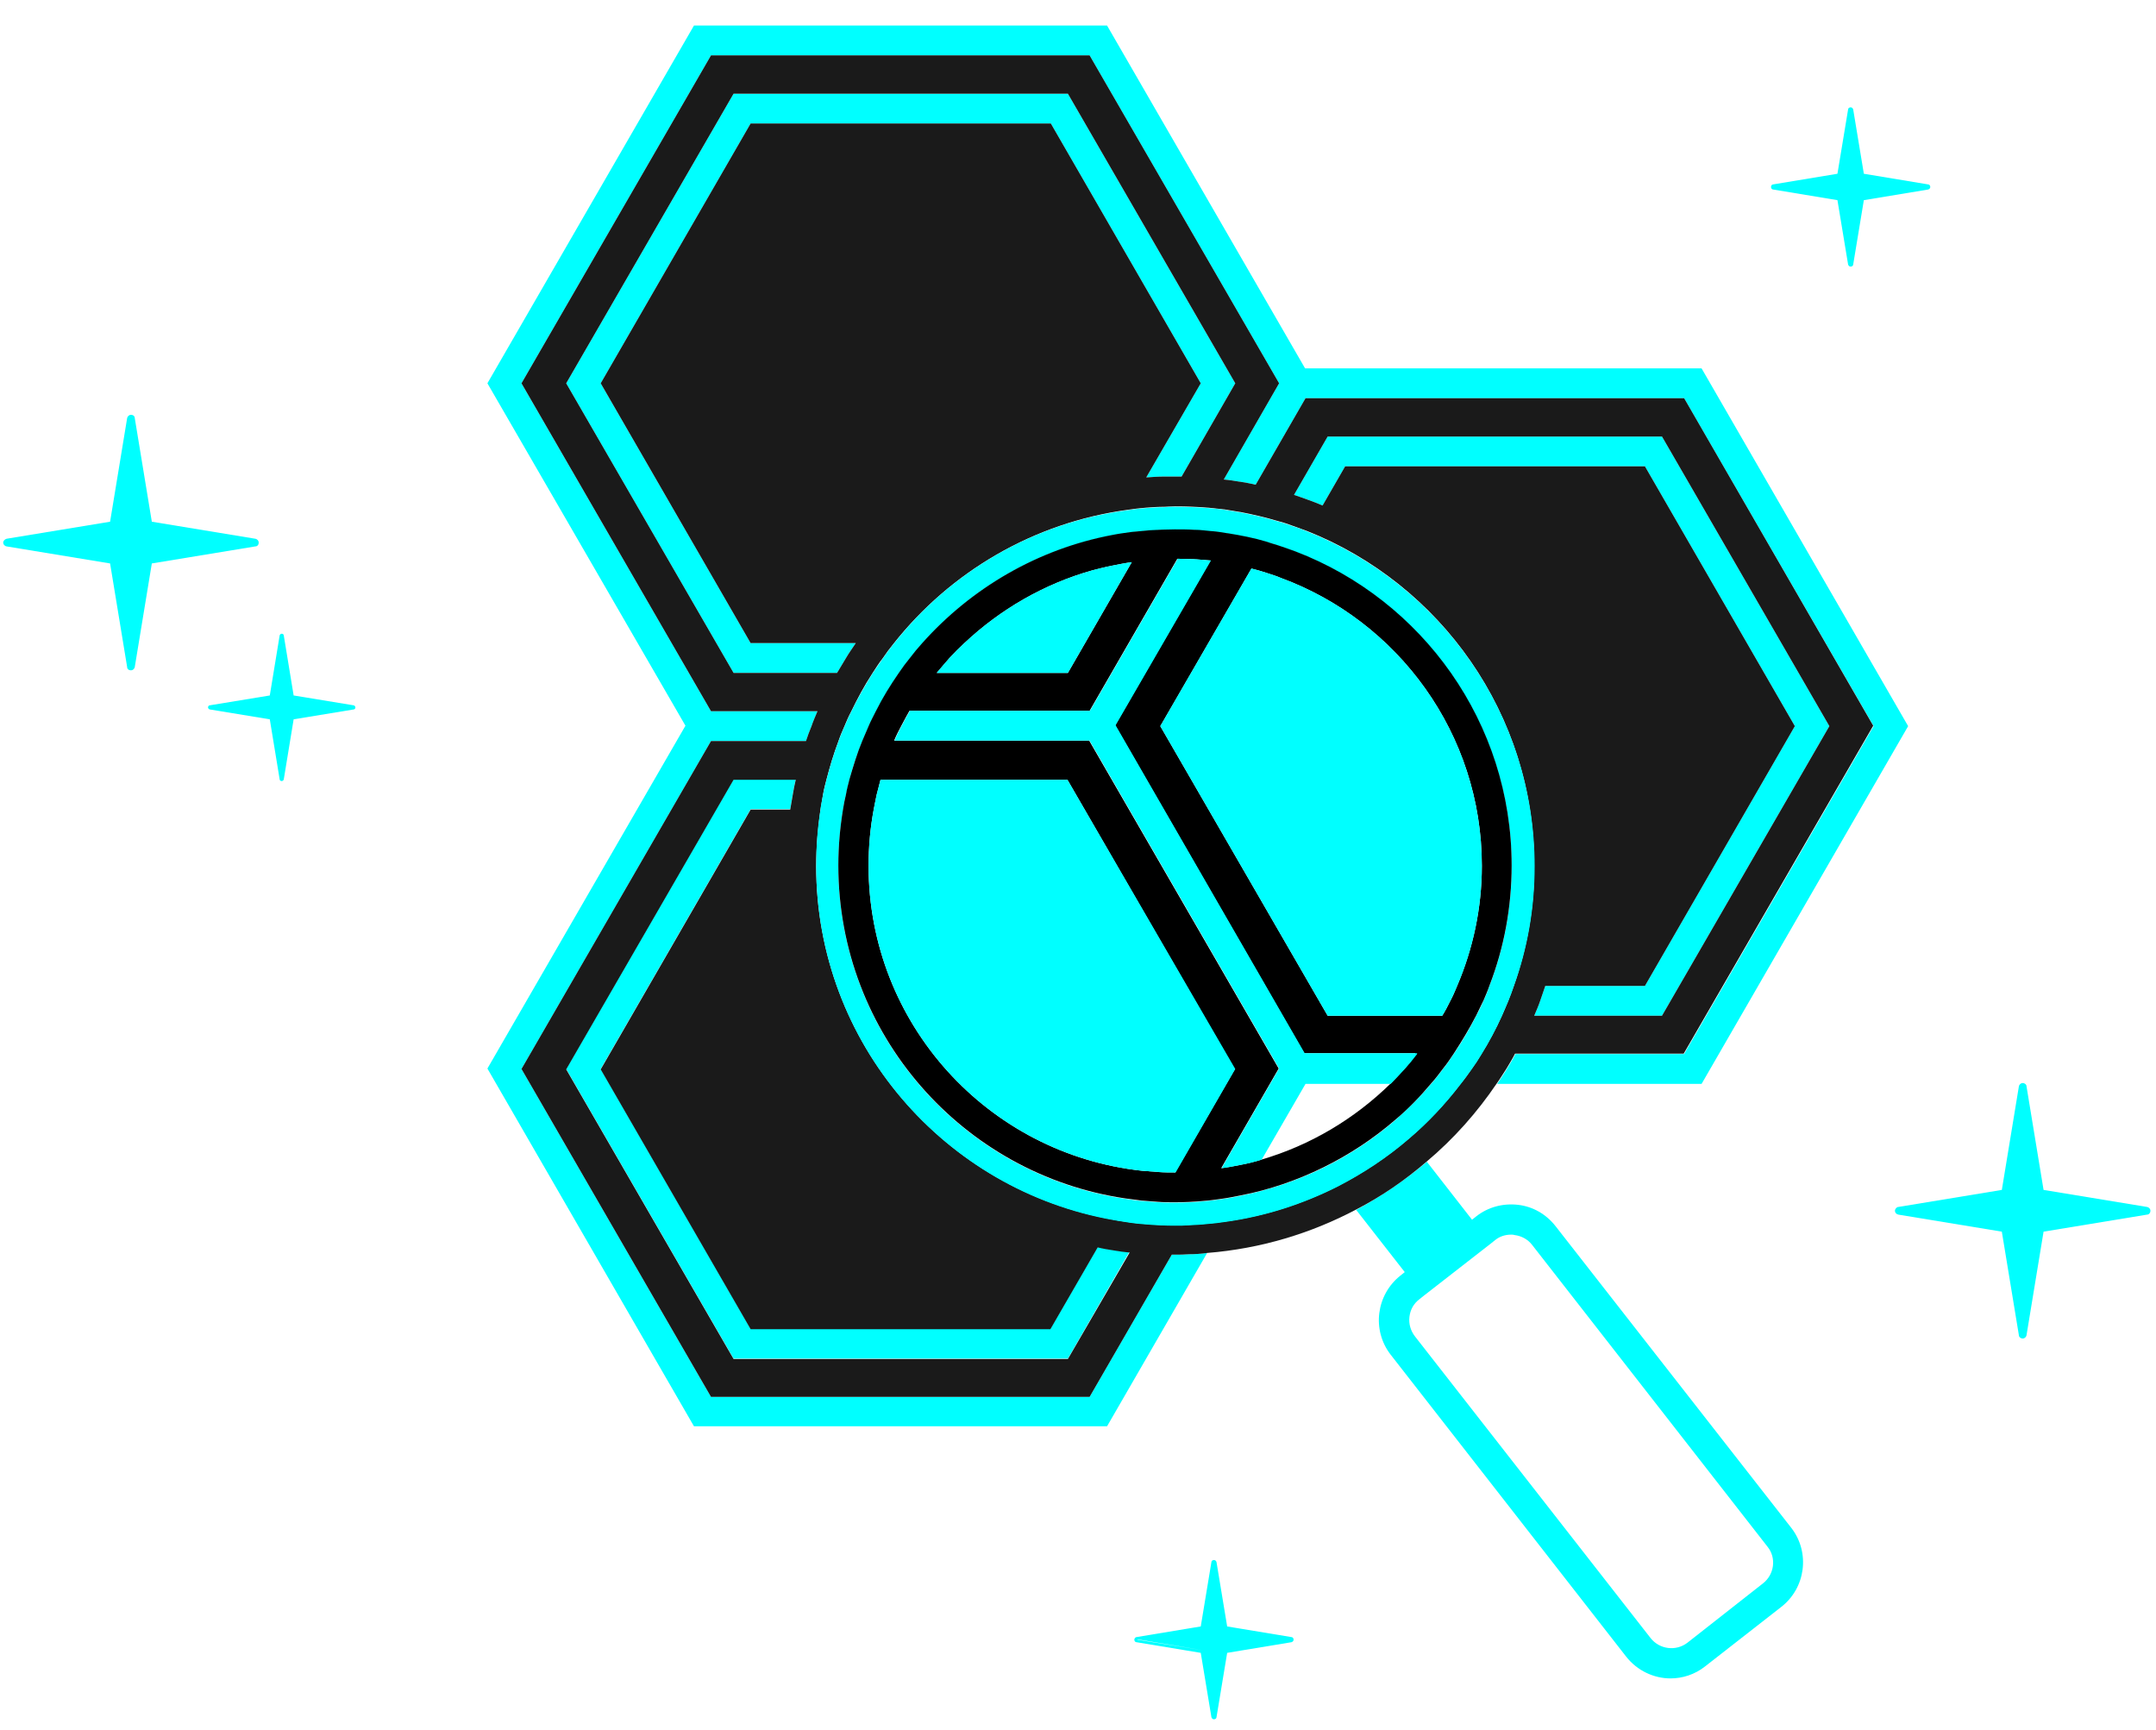 <svg width="81" height="65" viewBox="0 0 81 65" fill="none" xmlns="http://www.w3.org/2000/svg">
	<path
		d="M0.248 20.24L4.136 19.6L4.776 15.712C4.792 15.632 4.856 15.584 4.92 15.584C5 15.584 5.064 15.632 5.064 15.712L5.704 19.6L9.592 20.24C9.672 20.256 9.72 20.32 9.72 20.384C9.72 20.464 9.672 20.528 9.592 20.528L5.704 21.168L5.064 25.056C5.048 25.136 4.984 25.184 4.92 25.184C4.84 25.184 4.776 25.136 4.776 25.056L4.136 21.168L0.248 20.528C0.168 20.512 0.12 20.448 0.12 20.384C0.12 20.32 0.184 20.256 0.248 20.24Z"
		fill="#00FFFF"/>
	<path
		d="M7.896 26.656C7.848 26.656 7.816 26.608 7.816 26.576C7.816 26.528 7.848 26.496 7.896 26.496L10.136 26.128L10.504 23.888C10.504 23.84 10.552 23.808 10.584 23.808C10.632 23.808 10.664 23.84 10.664 23.888L11.032 26.128L13.272 26.496C13.32 26.496 13.352 26.544 13.352 26.576C13.352 26.624 13.32 26.656 13.272 26.656L11.032 27.024L10.664 29.264C10.664 29.312 10.616 29.344 10.584 29.344C10.536 29.344 10.504 29.312 10.504 29.264L10.136 27.024L7.896 26.656Z"
		fill="#00FFFF"/>
	<path
		d="M42.696 61.504L45.112 61.104L45.512 58.688C45.512 58.64 45.56 58.608 45.608 58.608C45.656 58.608 45.688 58.64 45.704 58.688L46.104 61.104L48.52 61.504C48.568 61.504 48.6 61.552 48.6 61.6C48.6 61.648 48.568 61.68 48.52 61.696L46.104 62.096L45.704 64.512C45.704 64.56 45.656 64.592 45.608 64.592C45.56 64.592 45.528 64.56 45.512 64.512L45.112 62.096L42.696 61.696C42.648 61.696 42.616 61.648 42.616 61.6C42.616 61.552 42.664 61.504 42.696 61.504ZM45.208 62L42.712 61.584L45.208 61.168L45.624 58.688L45.208 61.184L42.712 61.6L45.208 62Z"
		fill="#00FFFF"/>
	<path
		d="M71.32 45.344L75.208 44.704L75.848 40.816C75.864 40.736 75.928 40.688 75.992 40.688C76.056 40.688 76.136 40.736 76.136 40.816L76.776 44.704L80.664 45.344C80.744 45.36 80.792 45.424 80.792 45.488C80.792 45.552 80.744 45.632 80.664 45.632L76.776 46.272L76.136 50.16C76.12 50.24 76.056 50.288 75.992 50.288C75.928 50.288 75.848 50.24 75.848 50.16L75.208 46.272L71.32 45.632C71.24 45.616 71.192 45.552 71.192 45.488C71.192 45.424 71.256 45.344 71.32 45.344Z"
		fill="#00FFFF"/>
	<path
		d="M66.616 6.928L69.032 6.528L69.432 4.112C69.432 4.064 69.48 4.032 69.528 4.032C69.576 4.032 69.608 4.064 69.624 4.112L70.024 6.528L72.44 6.928C72.488 6.928 72.52 6.976 72.52 7.024C72.52 7.072 72.488 7.104 72.44 7.12L70.024 7.52L69.624 9.936C69.624 9.984 69.576 10.016 69.528 10.016C69.48 10.016 69.448 9.984 69.432 9.936L69.032 7.52L66.616 7.12C66.568 7.12 66.536 7.072 66.536 7.024C66.536 6.976 66.568 6.928 66.616 6.928Z"
		fill="#00FFFF"/>
	<path d="M45.192 20.48L44.888 21.024H44.904L45.208 20.48C45.208 20.48 45.208 20.48 45.192 20.48Z" fill="#00FFFF"/>
	<path
		d="M46.408 14.4L44.392 17.904C44.312 17.904 44.232 17.904 44.152 17.904C44.008 17.904 43.88 17.904 43.736 17.904C43.512 17.904 43.288 17.92 43.064 17.936L45.112 14.4L39.48 4.64H28.2L22.568 14.4L28.2 24.16H32.152C32.024 24.352 31.896 24.528 31.784 24.72C31.672 24.912 31.56 25.088 31.448 25.28H27.56L21.272 14.4L27.56 3.52H40.12L46.408 14.4Z"
		fill="#00FFFF"/>
	<path
		d="M71.688 27.28L63.928 40.72H56.248C56.376 40.544 56.488 40.352 56.616 40.16C56.728 39.968 56.84 39.792 56.936 39.6H63.272L70.392 27.28L63.272 14.96H49.048L47.176 18.208H47.16C46.968 18.16 46.776 18.128 46.584 18.096H46.568C46.376 18.064 46.184 18.032 45.992 18.016H45.976L48.056 14.4L40.936 2.08H26.712L19.592 14.4L26.712 26.72H30.712C30.632 26.912 30.552 27.088 30.488 27.28C30.408 27.472 30.344 27.648 30.28 27.84H26.712L19.592 40.16L26.712 52.48H40.936L44.024 47.136C44.056 47.136 44.104 47.136 44.136 47.136C44.312 47.136 44.488 47.136 44.68 47.12C44.904 47.12 45.128 47.104 45.352 47.072L41.592 53.584H26.072L18.312 40.144L25.752 27.264L18.312 14.4L26.072 0.96H41.592L49.032 13.84H63.928L71.688 27.28Z"
		fill="#00FFFF"/>
	<path
		d="M42.424 47.04L40.12 51.04H27.56L21.272 40.16L27.56 29.28H29.896C29.848 29.472 29.816 29.648 29.784 29.84C29.752 30.032 29.72 30.208 29.688 30.4H28.2L22.568 40.16L28.2 49.92H39.464L41.24 46.848C41.432 46.896 41.624 46.928 41.832 46.96C42.024 46.992 42.232 47.024 42.424 47.04Z"
		fill="#00FFFF"/>
	<path d="M45.192 20.48L44.888 21.024H44.904L45.208 20.48C45.208 20.48 45.208 20.48 45.192 20.48Z" fill="#00FFFF"/>
	<path
		d="M68.728 27.28L62.44 38.16H57.64C57.72 37.968 57.8 37.792 57.864 37.6C57.928 37.408 57.992 37.232 58.056 37.04H61.8L67.432 27.28L61.8 17.52H50.536L49.688 18.992C49.512 18.912 49.336 18.848 49.16 18.784C48.984 18.72 48.808 18.656 48.616 18.592L49.88 16.4H62.44L68.728 27.28Z"
		fill="#00FFFF"/>
	<path
		d="M67.304 57.408L58.44 46.064C58.088 45.616 57.592 45.328 57.032 45.264C56.472 45.2 55.912 45.344 55.464 45.696L55.304 45.824L53.608 43.648C52.792 44.336 51.896 44.944 50.952 45.456L52.776 47.792L52.616 47.92C51.704 48.64 51.528 49.968 52.248 50.896L61.096 62.24C61.512 62.768 62.136 63.056 62.76 63.056C63.208 63.056 63.672 62.912 64.056 62.608L66.904 60.384C67.848 59.664 68.008 58.32 67.304 57.408ZM66.232 59.488L63.4 61.712C62.968 62.048 62.344 61.968 62.008 61.536L53.16 50.208C53 50 52.92 49.744 52.952 49.472C52.984 49.2 53.112 48.976 53.32 48.816L53.48 48.688L56.008 46.72L56.168 46.592C56.344 46.448 56.552 46.384 56.776 46.384C56.824 46.384 56.856 46.384 56.904 46.4C57.16 46.432 57.4 46.56 57.56 46.768L66.408 58.112C66.744 58.528 66.664 59.152 66.232 59.488Z"
		fill="#00FFFF"/>
	<path
		d="M63.272 14.96H49.048L47.176 18.208H47.16C46.968 18.16 46.776 18.128 46.584 18.096H46.568C46.376 18.064 46.184 18.032 45.992 18.016H45.976L48.056 14.4L40.936 2.08H26.712L19.592 14.4L26.712 26.72H30.712C30.632 26.912 30.552 27.088 30.488 27.28C30.408 27.472 30.344 27.648 30.28 27.84H26.712L19.592 40.16L26.712 52.48H40.936L44.024 47.136C44.056 47.136 44.104 47.136 44.136 47.136C44.312 47.136 44.488 47.136 44.68 47.12C44.904 47.12 45.128 47.104 45.352 47.072C47.368 46.912 49.256 46.336 50.952 45.44C51.912 44.944 52.792 44.336 53.608 43.632C54.616 42.784 55.496 41.792 56.232 40.704C56.36 40.528 56.472 40.336 56.6 40.144C56.712 39.952 56.824 39.776 56.92 39.584H63.256L70.376 27.264L63.272 14.96ZM27.56 25.28L21.272 14.4L27.56 3.52H40.12L46.408 14.4L44.392 17.904C44.312 17.904 44.232 17.904 44.152 17.904C44.008 17.904 43.88 17.904 43.736 17.904C43.512 17.904 43.288 17.92 43.064 17.936L45.112 14.4L39.48 4.64H28.2L22.568 14.4L28.2 24.16H32.152C32.024 24.352 31.896 24.528 31.784 24.72C31.672 24.912 31.56 25.088 31.448 25.28H27.56ZM40.12 51.056H27.56L21.272 40.176L27.56 29.296H29.896C29.848 29.488 29.816 29.664 29.784 29.856C29.752 30.048 29.72 30.224 29.688 30.416H28.2L22.568 40.176L28.2 49.936H39.464L41.24 46.864C41.432 46.912 41.624 46.944 41.832 46.976C42.024 47.008 42.232 47.04 42.44 47.056L40.12 51.056ZM56.872 37.04C56.808 37.232 56.728 37.424 56.664 37.6C56.584 37.792 56.504 37.984 56.424 38.16C56.2 38.656 55.944 39.136 55.656 39.6C55.544 39.792 55.416 39.984 55.288 40.16C55.16 40.352 55.016 40.544 54.872 40.72C54.296 41.472 53.656 42.144 52.936 42.768C52.12 43.472 51.224 44.064 50.264 44.56C48.968 45.216 47.56 45.68 46.056 45.888C45.832 45.92 45.592 45.952 45.368 45.968C45.144 45.984 44.92 46 44.696 46.016C44.52 46.032 44.344 46.032 44.152 46.032C43.784 46.032 43.416 46.016 43.048 45.984C42.84 45.968 42.632 45.952 42.44 45.92C42.232 45.888 42.04 45.872 41.848 45.824C35.496 44.72 30.664 39.184 30.664 32.528C30.664 31.808 30.728 31.104 30.824 30.416C30.856 30.224 30.888 30.032 30.92 29.856C30.952 29.664 31 29.472 31.048 29.296C31.176 28.8 31.32 28.32 31.496 27.856C31.56 27.664 31.64 27.472 31.72 27.296C31.8 27.104 31.88 26.912 31.976 26.736C32.216 26.24 32.472 25.76 32.776 25.296C32.904 25.104 33.016 24.912 33.16 24.736C33.288 24.544 33.432 24.352 33.576 24.176C35.704 21.488 38.824 19.632 42.376 19.152C42.6 19.12 42.84 19.088 43.064 19.072C43.288 19.056 43.512 19.04 43.736 19.04C43.88 19.04 44.008 19.024 44.152 19.024C44.568 19.024 44.968 19.04 45.368 19.072H45.384C45.576 19.088 45.784 19.12 45.976 19.136H45.992C46.184 19.168 46.376 19.2 46.568 19.232H46.584C47.08 19.328 47.56 19.44 48.04 19.584C48.232 19.632 48.408 19.696 48.584 19.76C48.76 19.824 48.936 19.888 49.112 19.952C54.104 21.936 57.64 26.816 57.64 32.496C57.656 34.112 57.368 35.632 56.872 37.04ZM62.44 38.16H57.64C57.72 37.968 57.8 37.792 57.864 37.6C57.928 37.408 57.992 37.232 58.056 37.04H61.8L67.432 27.28L61.8 17.52H50.536L49.688 18.992C49.512 18.912 49.336 18.848 49.16 18.784C48.984 18.72 48.808 18.656 48.616 18.592L49.88 16.4H62.44L68.728 27.28L62.44 38.16Z"
		fill="#1A1A1A"/>
	<path
		d="M49.112 19.968C48.936 19.904 48.76 19.824 48.584 19.776C48.408 19.712 48.216 19.648 48.04 19.6C47.56 19.456 47.08 19.344 46.584 19.248H46.568C46.376 19.216 46.184 19.184 45.992 19.152H45.976C45.784 19.12 45.576 19.104 45.384 19.088H45.368C44.968 19.056 44.568 19.04 44.152 19.04C44.008 19.04 43.88 19.04 43.736 19.056C43.512 19.056 43.288 19.072 43.064 19.088C42.824 19.104 42.6 19.136 42.376 19.168C38.824 19.632 35.688 21.504 33.576 24.192C33.432 24.368 33.288 24.56 33.16 24.752C33.032 24.944 32.904 25.12 32.776 25.312C32.488 25.776 32.216 26.256 31.976 26.752C31.88 26.944 31.8 27.12 31.72 27.312C31.64 27.504 31.56 27.68 31.496 27.872C31.32 28.336 31.176 28.816 31.048 29.312C31 29.504 30.952 29.68 30.92 29.872C30.888 30.064 30.84 30.24 30.824 30.432C30.712 31.12 30.664 31.824 30.664 32.544C30.664 39.2 35.512 44.736 41.848 45.84C42.04 45.872 42.248 45.904 42.44 45.936C42.648 45.968 42.84 45.984 43.048 46C43.416 46.032 43.784 46.048 44.152 46.048C44.328 46.048 44.504 46.048 44.696 46.032C44.92 46.016 45.144 46.016 45.368 45.984C45.608 45.968 45.832 45.936 46.056 45.904C47.544 45.696 48.968 45.232 50.264 44.576C51.224 44.08 52.12 43.488 52.936 42.784C53.656 42.176 54.296 41.488 54.872 40.736C55.016 40.56 55.144 40.368 55.288 40.176C55.416 40 55.544 39.808 55.656 39.616C55.944 39.152 56.2 38.672 56.424 38.176C56.504 37.984 56.584 37.808 56.664 37.616C56.744 37.424 56.808 37.248 56.872 37.056C57.384 35.648 57.656 34.128 57.656 32.544C57.656 26.832 54.104 21.952 49.112 19.968ZM55.96 37.04C55.896 37.232 55.816 37.424 55.736 37.6C55.656 37.792 55.56 37.984 55.464 38.16C55.208 38.656 54.936 39.136 54.616 39.6C54.488 39.792 54.36 39.984 54.216 40.16C54.072 40.352 53.928 40.544 53.768 40.72C53.352 41.216 52.888 41.664 52.408 42.096C51.592 42.8 50.696 43.392 49.72 43.872C48.744 44.352 47.704 44.704 46.6 44.928C46.36 44.976 46.12 45.024 45.88 45.056C45.656 45.088 45.416 45.12 45.192 45.136C44.84 45.168 44.504 45.184 44.136 45.184C43.928 45.184 43.72 45.184 43.512 45.168C43.304 45.152 43.096 45.136 42.888 45.12C42.68 45.104 42.488 45.072 42.28 45.04C36.184 44.144 31.496 38.88 31.496 32.528C31.496 31.808 31.56 31.104 31.672 30.416C31.704 30.224 31.736 30.032 31.784 29.856C31.832 29.664 31.864 29.472 31.912 29.296C32.04 28.8 32.2 28.32 32.392 27.856C32.472 27.664 32.552 27.472 32.632 27.296C32.712 27.104 32.808 26.912 32.904 26.736C33.16 26.24 33.448 25.76 33.768 25.296C33.896 25.104 34.04 24.912 34.184 24.736C34.328 24.544 34.488 24.352 34.648 24.176C36.472 22.112 38.968 20.64 41.8 20.112C42.04 20.064 42.28 20.032 42.52 20C42.744 19.968 42.984 19.952 43.208 19.936C43.512 19.92 43.816 19.904 44.136 19.904C44.392 19.904 44.632 19.904 44.872 19.92H44.888C45.096 19.936 45.288 19.952 45.496 19.968H45.512C45.704 19.984 45.912 20.016 46.104 20.048H46.12C46.616 20.128 47.112 20.24 47.592 20.368C47.784 20.416 47.96 20.48 48.136 20.544C48.312 20.608 48.504 20.672 48.68 20.736C53.416 22.56 56.792 27.168 56.792 32.544C56.792 34.112 56.504 35.632 55.96 37.04Z"
		fill="#00FFFF"/>
	<path
		d="M48.68 20.72C48.504 20.656 48.328 20.592 48.136 20.528C47.96 20.464 47.768 20.416 47.592 20.352C47.112 20.208 46.616 20.112 46.12 20.032H46.104C45.912 20 45.72 19.968 45.512 19.952H45.496C45.304 19.936 45.096 19.904 44.888 19.904H44.872C44.632 19.888 44.376 19.888 44.136 19.888C43.832 19.888 43.512 19.904 43.208 19.92C42.984 19.936 42.744 19.968 42.52 19.984C42.28 20.016 42.04 20.048 41.8 20.096C38.984 20.624 36.488 22.096 34.648 24.16C34.488 24.336 34.328 24.528 34.184 24.72C34.04 24.896 33.896 25.088 33.768 25.28C33.448 25.744 33.16 26.208 32.904 26.72C32.808 26.912 32.712 27.088 32.632 27.28C32.552 27.472 32.472 27.648 32.392 27.84C32.2 28.304 32.056 28.784 31.912 29.28C31.864 29.472 31.816 29.648 31.784 29.84C31.736 30.032 31.704 30.208 31.672 30.4C31.56 31.088 31.496 31.792 31.496 32.512C31.496 38.864 36.184 44.128 42.28 45.024C42.488 45.056 42.68 45.072 42.888 45.104C43.096 45.12 43.304 45.136 43.512 45.152C43.72 45.168 43.928 45.168 44.136 45.168C44.488 45.168 44.84 45.152 45.192 45.12C45.432 45.104 45.656 45.072 45.88 45.04C46.12 45.008 46.36 44.96 46.6 44.912C47.688 44.704 48.744 44.336 49.72 43.856C50.696 43.376 51.592 42.784 52.408 42.08C52.904 41.664 53.352 41.2 53.768 40.704C53.928 40.528 54.072 40.336 54.216 40.144C54.36 39.968 54.488 39.776 54.616 39.584C54.92 39.12 55.208 38.64 55.464 38.144C55.56 37.952 55.64 37.776 55.736 37.584C55.816 37.392 55.896 37.216 55.96 37.024C56.504 35.616 56.792 34.096 56.792 32.512C56.792 27.152 53.432 22.544 48.68 20.72ZM35.672 24.72C35.848 24.528 36.04 24.336 36.232 24.16C37.576 22.896 39.224 21.936 41.048 21.424C41.304 21.36 41.544 21.296 41.8 21.248C42.04 21.2 42.28 21.152 42.52 21.12L40.12 25.28H35.192C35.352 25.088 35.512 24.912 35.672 24.72ZM44.152 44.048C43.944 44.048 43.736 44.048 43.528 44.032C43.32 44.016 43.112 44 42.904 43.984C37.128 43.36 32.632 38.464 32.632 32.528C32.632 31.808 32.696 31.104 32.824 30.416C32.856 30.224 32.904 30.032 32.936 29.856C32.984 29.664 33.032 29.472 33.08 29.296H40.104L46.392 40.176L44.152 44.048ZM52.76 40.16C52.584 40.352 52.408 40.544 52.232 40.72C50.888 42.032 49.24 43.024 47.384 43.568C47.128 43.648 46.872 43.712 46.616 43.76C46.376 43.808 46.136 43.856 45.88 43.888L48.04 40.144L40.92 27.824H33.592C33.672 27.632 33.768 27.44 33.864 27.264C33.96 27.072 34.072 26.88 34.168 26.704H40.936L44.232 20.992C44.44 20.992 44.648 21.008 44.856 21.008H44.872C45.08 21.024 45.272 21.04 45.464 21.056H45.48L41.896 27.248L49 39.568H53.176C53.08 39.792 52.92 39.984 52.76 40.16ZM54.744 37.04C54.664 37.232 54.584 37.424 54.488 37.6C54.392 37.792 54.296 37.984 54.184 38.16H49.88L43.592 27.28L47.016 21.36C47.208 21.408 47.384 21.456 47.576 21.52C47.752 21.584 47.944 21.632 48.12 21.712C52.52 23.328 55.672 27.568 55.672 32.528C55.672 34.128 55.336 35.648 54.744 37.04Z"
		fill="black"/>
	<path
		d="M55.672 32.528C55.672 34.128 55.336 35.664 54.744 37.04C54.664 37.232 54.584 37.424 54.488 37.6C54.392 37.792 54.296 37.984 54.184 38.16H49.88L43.592 27.28L47.016 21.36C47.208 21.408 47.384 21.456 47.576 21.52C47.752 21.584 47.944 21.632 48.12 21.712C52.52 23.328 55.672 27.568 55.672 32.528Z"
		fill="#00FFFF"/>
	<path
		d="M53.24 39.6C53.096 39.792 52.936 39.984 52.776 40.16C52.6 40.352 52.424 40.544 52.248 40.72H49.048L47.4 43.568C47.144 43.648 46.888 43.712 46.632 43.76C46.392 43.808 46.152 43.856 45.896 43.888L48.056 40.144L40.936 27.824H33.608C33.688 27.632 33.784 27.44 33.88 27.264C33.976 27.072 34.088 26.88 34.184 26.704H40.952L44.248 20.992C44.456 20.992 44.664 21.008 44.872 21.008H44.888C45.096 21.024 45.288 21.04 45.48 21.056H45.496L41.912 27.248L49.016 39.568H53.24V39.6Z"
		fill="#00FFFF"/>
	<path
		d="M42.52 21.12L40.12 25.28H35.192C35.352 25.088 35.512 24.896 35.672 24.72C35.848 24.528 36.04 24.336 36.232 24.16C37.576 22.896 39.224 21.936 41.048 21.424C41.304 21.36 41.544 21.296 41.8 21.248C42.04 21.2 42.28 21.152 42.52 21.12Z"
		fill="#00FFFF"/>
	<path
		d="M46.408 40.16L44.168 44.048H44.152C43.944 44.048 43.736 44.048 43.528 44.032C43.32 44.016 43.112 44 42.904 43.984C37.128 43.36 32.632 38.464 32.632 32.528C32.632 31.808 32.696 31.104 32.824 30.416C32.856 30.224 32.904 30.032 32.936 29.856C32.984 29.664 33.032 29.472 33.08 29.296H40.104L46.408 40.16Z"
		fill="#00FFFF"/>
</svg>
